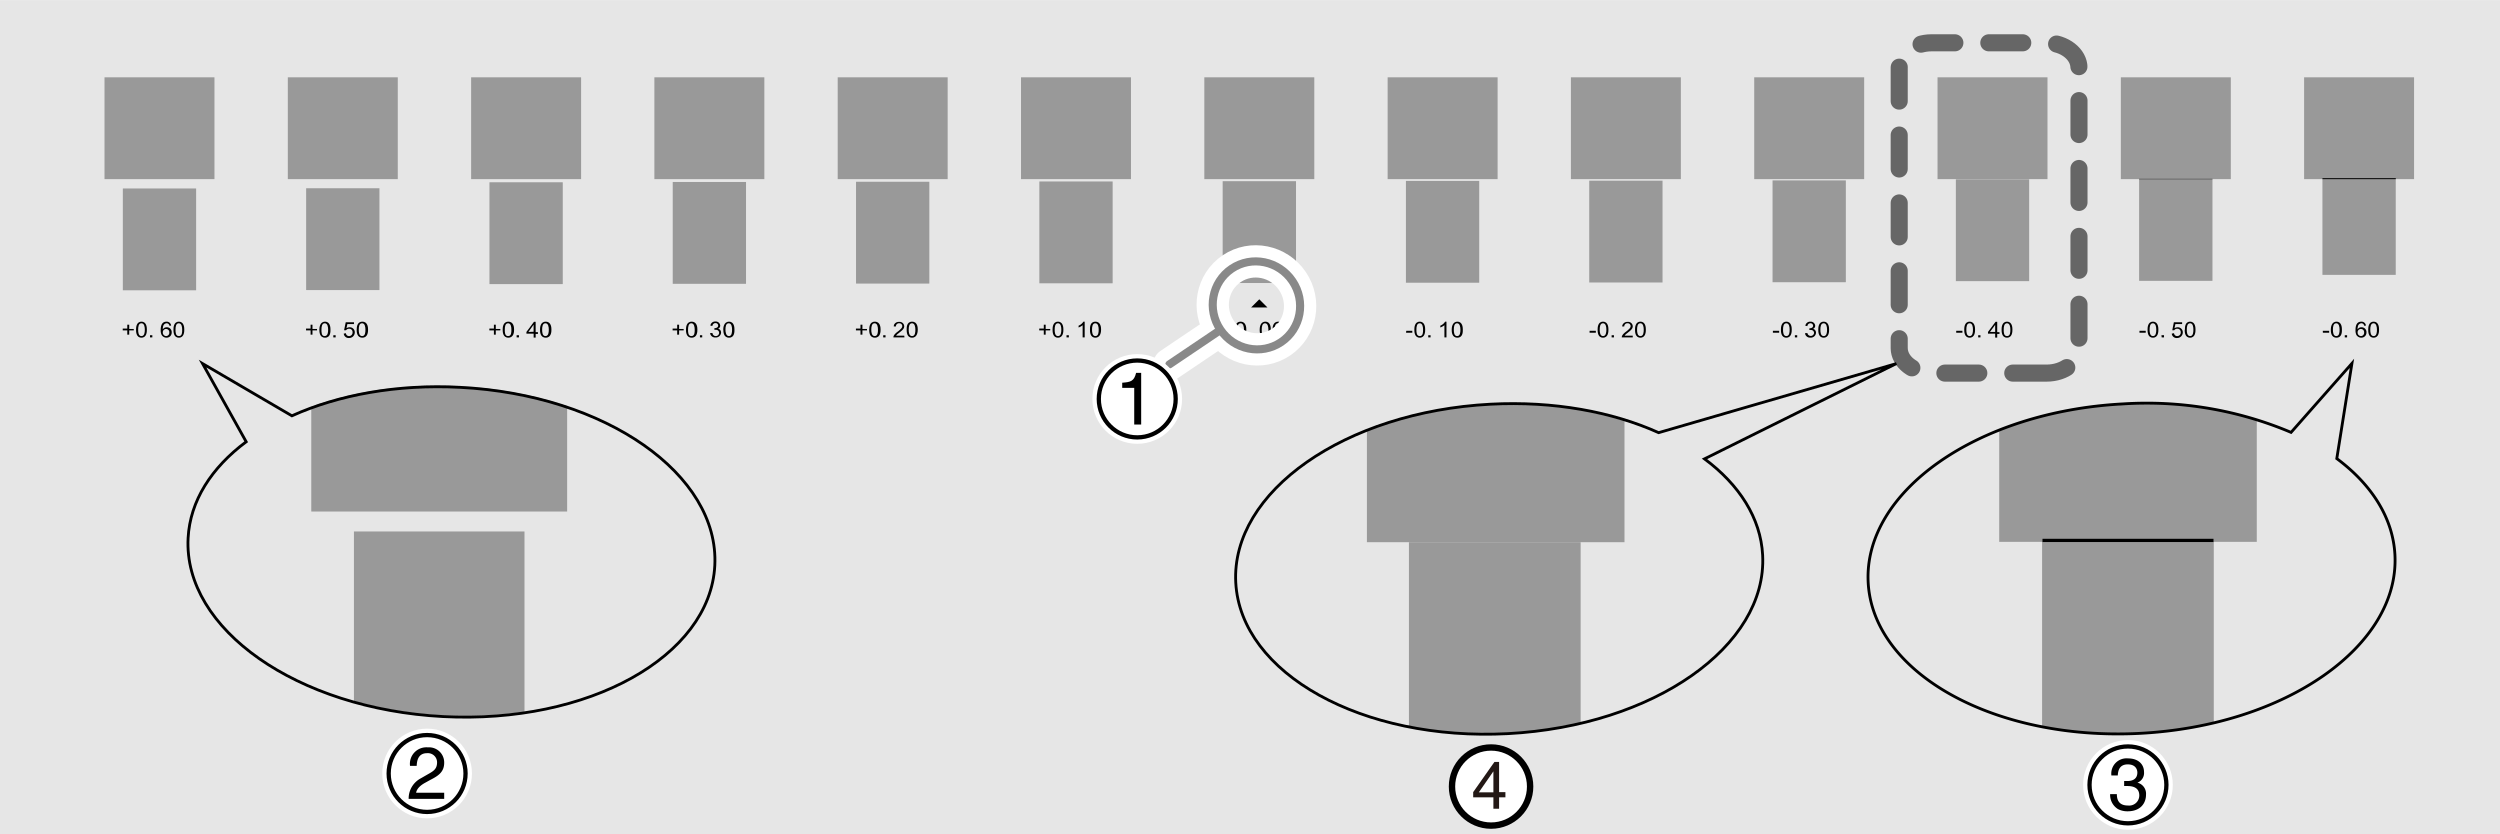 <svg xmlns="http://www.w3.org/2000/svg" xmlns:xlink="http://www.w3.org/1999/xlink" width="36.58pc" height="12.21pc" viewBox="0 0 439 146.5"><defs><style>.cls-1,.cls-11,.cls-12,.cls-13,.cls-14,.cls-15,.cls-2,.cls-8,.cls-9{fill:none;}.cls-11,.cls-17,.cls-2,.cls-8{stroke:#000;}.cls-2{stroke-width:0.5px;}.cls-3{fill:#e6e6e6;}.cls-4{fill:#999;}.cls-5{fill:#1a1a1a;}.cls-6{clip-path:url(#clip-path);}.cls-7{clip-path:url(#clip-path-2);}.cls-8{stroke-width:0.57px;}.cls-9{stroke:#666;stroke-linejoin:round;stroke-width:3px;stroke-dasharray:5.96 5.96;}.cls-13,.cls-14,.cls-9{stroke-linecap:round;}.cls-10,.cls-17{fill:#fff;}.cls-10,.cls-12,.cls-13{stroke:#fff;}.cls-10{stroke-width:2.25px;}.cls-11{stroke-width:0.75px;}.cls-12,.cls-13{stroke-width:5.67px;}.cls-14,.cls-15{stroke:#898989;stroke-width:1.42px;}.cls-16{clip-path:url(#clip-path-3);}.cls-17{stroke-width:1.12px;}.cls-18{fill:#231815;}</style><clipPath id="clip-path"><path class="cls-1" d="M35.57,63.66l7.66,13.72C37.14,81.92,33.37,87.76,33,94.29c-.84,16,19.19,30,44.73,31.34s46.93-10.52,47.76-26.5-19.19-30-44.73-31.35c-11.07-.57-21.36,1.33-29.53,5Z"/></clipPath><clipPath id="clip-path-2"><path class="cls-2" d="M413,63.79l-2.66,16.72c6.09,4.54,9.87,10.38,10.21,16.91.83,16-19.2,30-44.74,31.34s-46.93-10.53-47.76-26.5,19.19-30,44.74-31.35a65,65,0,0,1,29.52,5Z"/></clipPath><clipPath id="clip-path-3"><path class="cls-2" d="M333,63.83,299.31,80.56c6.09,4.53,9.87,10.38,10.21,16.9.84,16-19.19,30-44.73,31.35S217.86,118.28,217,102.3s19.19-30,44.73-31.34c11.07-.58,21.36,1.32,29.53,5Z"/></clipPath></defs><title>5-5-04-1</title><g id="レイヤー_2" data-name="レイヤー 2"><rect class="cls-3" width="439" height="146.5"/></g><g id="レイヤー_1" data-name="レイヤー 1"><rect class="cls-4" x="21.57" y="33.08" width="12.87" height="17.88"/><rect class="cls-4" x="18.35" y="13.56" width="19.31" height="17.88"/><rect class="cls-4" x="53.76" y="33.04" width="12.87" height="17.88"/><rect class="cls-4" x="50.54" y="13.56" width="19.31" height="17.88"/><rect class="cls-4" x="85.95" y="31.99" width="12.87" height="17.88"/><rect class="cls-4" x="82.73" y="13.56" width="19.31" height="17.88"/><rect class="cls-4" x="118.13" y="31.94" width="12.87" height="17.88"/><rect class="cls-4" x="114.91" y="13.56" width="19.31" height="17.88"/><rect class="cls-4" x="150.32" y="31.9" width="12.87" height="17.88"/><rect class="cls-4" x="147.1" y="13.56" width="19.31" height="17.88"/><rect class="cls-4" x="182.51" y="31.85" width="12.87" height="17.88"/><rect class="cls-4" x="179.29" y="13.56" width="19.31" height="17.88"/><rect class="cls-4" x="214.7" y="31.8" width="12.88" height="17.88"/><rect class="cls-4" x="211.48" y="13.56" width="19.31" height="17.88"/><rect class="cls-4" x="246.88" y="31.75" width="12.87" height="17.88"/><rect class="cls-4" x="243.67" y="13.56" width="19.31" height="17.88"/><rect class="cls-4" x="279.07" y="31.71" width="12.87" height="17.88"/><rect class="cls-4" x="275.85" y="13.56" width="19.31" height="17.88"/><rect class="cls-4" x="311.26" y="31.66" width="12.87" height="17.88"/><rect class="cls-4" x="308.04" y="13.56" width="19.31" height="17.88"/><rect class="cls-4" x="340.23" y="13.56" width="19.31" height="17.88"/><rect class="cls-4" x="375.63" y="31.42" width="12.88" height="17.88"/><rect class="cls-4" x="372.42" y="13.56" width="19.31" height="17.88"/><rect class="cls-4" x="407.82" y="30.37" width="12.87" height="17.88"/><rect class="cls-4" x="404.6" y="13.56" width="19.31" height="17.88"/><path d="M217.27,57.88c0-.55.08-1.13.58-1.13s.59.65.59,1.13-.06,1.12-.59,1.12S217.27,58.34,217.27,57.88Zm-.37,0c0,.33,0,1.4.95,1.4s1-1.11,1-1.4,0-1.41-1-1.41S216.9,57.58,216.9,57.88Z"/><path d="M219.35,59.23h.41v-.38h-.41Z"/><path d="M221.56,57.88c0-.55.08-1.13.58-1.13s.59.65.59,1.13,0,1.12-.58,1.12S221.56,58.34,221.56,57.88Zm-.36,0c0,.33,0,1.4,1,1.4s.95-1.11.95-1.4,0-1.41-.95-1.41S221.2,57.58,221.2,57.88Z"/><path d="M223.83,57.88c0-.55.08-1.13.58-1.13s.59.65.59,1.13S225,59,224.42,59,223.83,58.34,223.83,57.88Zm-.37,0c0,.33,0,1.4,1,1.4s1-1.11,1-1.4,0-1.41-1-1.41S223.46,57.58,223.46,57.88Z"/><path d="M183.29,58h-.8v-.32h.8V57h.33v.75h.8V58h-.8v.75h-.33Z"/><path d="M185.2,57.88c0-.55.08-1.13.58-1.13s.59.65.59,1.13-.06,1.12-.59,1.12S185.2,58.34,185.2,57.88Zm-.37,0c0,.33,0,1.4.95,1.4s.95-1.11.95-1.4,0-1.41-.95-1.41S184.83,57.58,184.83,57.88Z"/><path d="M187.28,58.85h.41v.38h-.41Z"/><path d="M190.11,59.23V57.09a2.29,2.29,0,0,1-.71.4v-.32a1.78,1.78,0,0,0,.84-.7h.23v2.76Z"/><path d="M191.76,57.88c0-.55.08-1.13.58-1.13s.59.65.59,1.13-.05,1.12-.58,1.12S191.76,58.34,191.76,57.88Zm-.36,0c0,.33,0,1.4.95,1.4s1-1.11,1-1.4,0-1.41-1-1.41S191.4,57.58,191.4,57.88Z"/><path d="M118.91,58h-.8v-.32h.8V57h.34v.75h.8V58h-.8v.75h-.34Z"/><path d="M120.82,57.88c0-.55.09-1.13.58-1.13s.59.65.59,1.13,0,1.12-.58,1.12S120.82,58.34,120.82,57.88Zm-.36,0c0,.33,0,1.4,1,1.4s1-1.11,1-1.4,0-1.41-1-1.41S120.46,57.58,120.46,57.88Z"/><path d="M122.91,59.23h.4v-.38h-.4Z"/><path d="M125.11,58.46a.57.57,0,0,0,.57.54.58.58,0,0,0,.6-.57.53.53,0,0,0-.57-.53,1.56,1.56,0,0,0-.26,0l0-.29c.21,0,.66-.06.66-.46a.44.44,0,0,0-.48-.43.52.52,0,0,0-.53.5l-.36-.06a.84.84,0,0,1,.88-.72.78.78,0,0,1,.85.72.57.57,0,0,1-.4.55h0a.61.61,0,0,1,.38.2.78.78,0,0,1,.17.48.91.91,0,0,1-1,.85.87.87,0,0,1-.93-.77Z"/><path d="M127.39,57.88c0-.55.08-1.13.58-1.13s.58.65.58,1.13S128.5,59,128,59,127.39,58.34,127.39,57.88Zm-.37,0c0,.33,0,1.4,1,1.4s.95-1.11.95-1.4,0-1.41-.95-1.41S127,57.58,127,57.88Z"/><path d="M54.54,58h-.8v-.32h.8V57h.33v.75h.8V58h-.8v.75h-.33Z"/><path d="M56.45,57.88c0-.55.08-1.13.58-1.13s.59.65.59,1.13S57.56,59,57,59,56.45,58.34,56.45,57.88Zm-.37,0c0,.33,0,1.4,1,1.4s.95-1.11.95-1.4,0-1.41-.95-1.41S56.08,57.58,56.08,57.88Z"/><path d="M58.53,58.85h.41v.38h-.41Z"/><path d="M60.74,58.49a.54.54,0,0,0,.56.51.62.62,0,0,0,.61-.67.58.58,0,0,0-.62-.62.63.63,0,0,0-.53.27l-.34,0,.29-1.41h1.45v.32H61l-.16.73a1,1,0,0,1,.55-.17.88.88,0,0,1,.91.89,1,1,0,0,1-1,1,.87.87,0,0,1-.94-.77Z"/><path d="M63,57.88c0-.55.08-1.13.58-1.13s.59.65.59,1.13S64.13,59,63.59,59,63,58.34,63,57.88Zm-.37,0c0,.33,0,1.4,1,1.4s1-1.11,1-1.4,0-1.41-1-1.41S62.64,57.58,62.64,57.88Z"/><path d="M22.35,58h-.8v-.32h.8V57h.34v.75h.8V58h-.8v.75h-.34Z"/><path d="M24.26,57.88c0-.55.08-1.13.58-1.13s.59.65.59,1.13S25.37,59,24.84,59,24.26,58.34,24.26,57.88Zm-.37,0c0,.33,0,1.4.95,1.4s.95-1.11.95-1.4,0-1.41-.95-1.41S23.89,57.58,23.89,57.88Z"/><path d="M26.34,58.85h.41v.38h-.41Z"/><path d="M28.59,58.34a.57.57,0,0,1,.58-.59.56.56,0,0,1,.56.61.58.58,0,0,1-.55.64A.61.61,0,0,1,28.59,58.34Zm1.46-1.18a.77.77,0,0,0-.83-.69c-1,0-1,1.13-1,1.48a1.75,1.75,0,0,0,.16.84,1,1,0,0,0,.86.49.89.89,0,0,0,.91-.94.85.85,0,0,0-.86-.89.79.79,0,0,0-.7.37h0a1.76,1.76,0,0,1,.06-.53.66.66,0,0,1,.61-.54.49.49,0,0,1,.49.44Z"/><path d="M30.82,57.88c0-.55.08-1.13.58-1.13s.59.65.59,1.13,0,1.12-.58,1.12S30.82,58.34,30.82,57.88Zm-.36,0c0,.33,0,1.4.95,1.4s.95-1.11.95-1.4,0-1.41-.95-1.41S30.46,57.58,30.46,57.88Z"/><path d="M151.1,58h-.8v-.32h.8V57h.34v.75h.8V58h-.8v.75h-.34Z"/><path d="M153,57.88c0-.55.08-1.13.58-1.13s.59.65.59,1.13S154.13,59,153.6,59,153,58.34,153,57.88Zm-.37,0c0,.33,0,1.4,1,1.4s1-1.11,1-1.4,0-1.41-1-1.41S152.64,57.58,152.64,57.88Z"/><path d="M155.09,58.85h.41v.38h-.41Z"/><path d="M158.82,59.23h-1.94c0-.43.48-.81.82-1.06a3.88,3.88,0,0,0,.5-.45.66.66,0,0,0,.24-.49.51.51,0,0,0-.55-.48.54.54,0,0,0-.57.56l-.37,0A.88.88,0,0,1,157,57a.9.9,0,0,1,.87-.49.8.8,0,0,1,.91.77c0,.27-.12.55-.72,1l-.29.24a1.46,1.46,0,0,0-.42.41h1.44Z"/><path d="M159.57,57.88c0-.55.09-1.13.58-1.13s.59.65.59,1.13-.05,1.12-.58,1.12S159.57,58.34,159.57,57.88Zm-.36,0c0,.33,0,1.4.95,1.4s1-1.11,1-1.4,0-1.41-1-1.41S159.21,57.58,159.21,57.88Z"/><path d="M86.73,58h-.8v-.32h.8V57h.33v.75h.8V58h-.8v.75h-.33Z"/><path d="M88.64,57.88c0-.55.08-1.13.58-1.13s.58.65.58,1.13,0,1.12-.58,1.12S88.64,58.34,88.64,57.88Zm-.37,0c0,.33,0,1.4,1,1.4s1-1.11,1-1.4,0-1.41-1-1.41S88.27,57.58,88.27,57.88Z"/><path d="M90.72,58.85h.41v.38h-.41Z"/><path d="M92.79,58.27,93.7,57h0v1.24Zm.92,1h.35v-.65h.4v-.31h-.4V56.49h-.29l-1.33,1.78v.31h1.27Z"/><path d="M95.2,57.88c0-.55.08-1.13.58-1.13s.59.65.59,1.13S96.31,59,95.78,59,95.2,58.34,95.2,57.88Zm-.37,0c0,.33,0,1.4,1,1.4s1-1.11,1-1.4,0-1.41-1-1.41S94.83,57.58,94.83,57.88Z"/><path d="M246.94,58.07H248v.34h-1.1Z"/><path d="M248.72,57.88c0-.55.08-1.13.58-1.13s.59.65.59,1.13,0,1.12-.58,1.12S248.72,58.34,248.72,57.88Zm-.36,0c0,.33,0,1.4.95,1.4s.95-1.11.95-1.4,0-1.41-.95-1.41S248.36,57.58,248.36,57.88Z"/><path d="M250.8,59.23h.41v-.38h-.41Z"/><path d="M253.64,59.23V57.09a2.44,2.44,0,0,1-.72.4v-.32a1.73,1.73,0,0,0,.84-.7H254v2.76Z"/><path d="M255.29,57.88c0-.55.08-1.13.57-1.13s.59.65.59,1.13S256.4,59,255.87,59,255.29,58.34,255.29,57.88Zm-.37,0c0,.33,0,1.4,1,1.4s.95-1.11.95-1.4,0-1.41-.95-1.41S254.92,57.58,254.92,57.88Z"/><path d="M375.69,58.41h1.1v-.34h-1.1Z"/><path d="M377.47,57.88c0-.55.08-1.13.58-1.13s.59.65.59,1.13-.05,1.12-.58,1.12S377.47,58.34,377.47,57.88Zm-.36,0c0,.33,0,1.4.95,1.4s.95-1.11.95-1.4,0-1.41-.95-1.41S377.11,57.58,377.11,57.88Z"/><path d="M379.55,58.85H380v.38h-.41Z"/><path d="M381.76,58.49a.54.54,0,0,0,.57.51.62.62,0,0,0,.61-.67.59.59,0,0,0-.62-.62.61.61,0,0,0-.53.27l-.34,0,.28-1.41h1.45v.32H382l-.16.73a1.08,1.08,0,0,1,.56-.17.88.88,0,0,1,.9.89,1,1,0,0,1-1,1,.86.86,0,0,1-.94-.77Z"/><path d="M384,57.88c0-.55.08-1.13.58-1.13s.58.65.58,1.13-.05,1.12-.58,1.12S384,58.34,384,57.88Zm-.37,0c0,.33,0,1.4.95,1.4s.95-1.11.95-1.4,0-1.41-.95-1.41S383.67,57.58,383.67,57.88Z"/><path d="M311.32,58.41h1.1v-.34h-1.1Z"/><path d="M313.1,57.88c0-.55.08-1.13.58-1.13s.58.65.58,1.13-.05,1.12-.58,1.12S313.1,58.34,313.1,57.88Zm-.37,0c0,.33,0,1.4.95,1.4s.95-1.11.95-1.4,0-1.41-.95-1.41S312.73,57.58,312.73,57.88Z"/><path d="M315.18,59.23h.41v-.38h-.41Z"/><path d="M317.38,58.46a.59.59,0,0,0,1.17,0,.53.53,0,0,0-.57-.53,1.56,1.56,0,0,0-.25,0l0-.29c.2,0,.65-.06.65-.46a.44.44,0,0,0-.48-.43.52.52,0,0,0-.52.5l-.36-.06a.83.83,0,0,1,.87-.72.78.78,0,0,1,.86.72.59.59,0,0,1-.4.55h0a.62.62,0,0,1,.37.2.72.72,0,0,1,.17.48.91.91,0,0,1-1,.85.87.87,0,0,1-.93-.77Z"/><path d="M319.66,57.88c0-.55.08-1.13.58-1.13s.59.65.59,1.13-.06,1.12-.59,1.12S319.66,58.34,319.66,57.88Zm-.37,0c0,.33,0,1.4.95,1.4s.95-1.11.95-1.4,0-1.41-.95-1.41S319.29,57.58,319.29,57.88Z"/><path d="M279.13,58.07h1.1v.34h-1.1Z"/><path d="M280.91,57.88c0-.55.08-1.13.58-1.13s.59.65.59,1.13S282,59,281.49,59,280.91,58.34,280.91,57.88Zm-.37,0c0,.33,0,1.4.95,1.4s.95-1.11.95-1.4,0-1.41-.95-1.41S280.54,57.58,280.54,57.88Z"/><path d="M283,59.23h.41v-.38H283Z"/><path d="M286.71,59.23h-1.93c0-.43.48-.81.82-1.06a3.88,3.88,0,0,0,.5-.45.66.66,0,0,0,.24-.49.51.51,0,0,0-.55-.48.54.54,0,0,0-.57.56l-.37,0a.88.88,0,0,1,.08-.31.9.9,0,0,1,.87-.49.8.8,0,0,1,.91.77c0,.27-.12.55-.72,1l-.29.24a1.46,1.46,0,0,0-.42.41h1.43Z"/><path d="M287.47,57.88c0-.55.08-1.13.58-1.13s.59.65.59,1.13-.05,1.12-.58,1.12S287.47,58.34,287.47,57.88Zm-.36,0c0,.33,0,1.4.95,1.4s.95-1.11.95-1.4,0-1.41-.95-1.41S287.11,57.58,287.11,57.88Z"/><path d="M343.51,58.41h1.09v-.34h-1.09Z"/><path d="M345.29,57.88c0-.55.08-1.13.58-1.13s.58.65.58,1.13S346.4,59,345.87,59,345.29,58.34,345.29,57.88Zm-.37,0c0,.33,0,1.4.95,1.4s.95-1.11.95-1.4,0-1.41-.95-1.41S344.92,57.58,344.92,57.88Z"/><path d="M347.37,58.85h.4v.38h-.4Z"/><path d="M349.44,58.27l.91-1.24h0v1.24Zm.91,1h.36v-.65h.4v-.31h-.4V56.49h-.29l-1.33,1.78v.31h1.26Z"/><path d="M351.85,57.88c0-.55.08-1.13.58-1.13s.59.65.59,1.13S353,59,352.43,59,351.85,58.34,351.85,57.88Zm-.37,0c0,.33,0,1.4.95,1.4s.95-1.11.95-1.4,0-1.41-.95-1.41S351.48,57.58,351.48,57.88Z"/><path d="M407.88,58.07H409v.34h-1.1Z"/><path d="M409.66,57.88c0-.55.08-1.13.58-1.13s.59.65.59,1.13-.05,1.12-.58,1.12S409.66,58.34,409.66,57.88Zm-.37,0c0,.33,0,1.4,1,1.4s.95-1.11.95-1.4,0-1.41-.95-1.41S409.29,57.58,409.29,57.88Z"/><path d="M411.74,59.23h.41v-.38h-.41Z"/><path d="M414,58.34a.57.57,0,0,1,.58-.59.56.56,0,0,1,.56.61.58.58,0,0,1-.55.64A.61.61,0,0,1,414,58.34Zm1.46-1.18a.77.77,0,0,0-.83-.69c-1,0-1,1.13-1,1.48a1.77,1.77,0,0,0,.15.84,1,1,0,0,0,.86.49.89.89,0,0,0,.91-.94.85.85,0,0,0-.86-.89.79.79,0,0,0-.7.37h0a1.76,1.76,0,0,1,.06-.53.66.66,0,0,1,.61-.54.49.49,0,0,1,.49.44Z"/><path d="M416.22,57.88c0-.55.09-1.13.58-1.13s.59.65.59,1.13-.05,1.12-.58,1.12S416.22,58.34,416.22,57.88Zm-.36,0c0,.33,0,1.4.95,1.4s.95-1.11.95-1.4,0-1.41-.95-1.41S415.86,57.58,415.86,57.88Z"/><polygon points="219.7 53.97 221.13 52.54 222.56 53.97 219.7 53.97"/><rect class="cls-4" x="343.45" y="31.47" width="12.87" height="17.88"/><rect class="cls-5" x="375.63" y="31.39" width="12.88" height="0.07"/><rect class="cls-5" x="407.82" y="31.24" width="12.88" height="0.21"/><g class="cls-6"><rect class="cls-4" x="62.15" y="93.31" width="29.95" height="41.61"/><rect class="cls-4" x="54.66" y="48.21" width="44.93" height="41.6"/></g><path class="cls-2" d="M35.57,63.83l7.66,13.73c-6.09,4.53-9.86,10.38-10.2,16.9-.84,16,19.19,30,44.73,31.35s46.93-10.53,47.76-26.51S106.33,69.29,80.79,68c-11.07-.58-21.36,1.32-29.53,5Z"/><g class="cls-7"><rect class="cls-4" x="358.59" y="94.99" width="30.15" height="41.88"/><rect class="cls-4" x="351.06" y="53.26" width="45.23" height="41.88"/></g><path class="cls-2" d="M413,63.79l-2.66,16.72c6.09,4.54,9.87,10.38,10.21,16.91.83,16-19.2,30-44.74,31.34s-46.93-10.53-47.76-26.5,19.19-30,44.74-31.35a65,65,0,0,1,29.52,5Z"/><line class="cls-8" x1="358.66" y1="94.88" x2="388.69" y2="94.88"/><path class="cls-9" d="M359.4,65.5H339.17c-3.12,0-5.67-2-5.67-4.4V11.9c0-2.42,2.55-4.4,5.67-4.4H359.4c3.12,0,5.67,2,5.67,4.4V61.1C365.07,63.52,362.52,65.5,359.4,65.5Z"/><circle class="cls-10" cx="75" cy="135.81" r="6.75"/><path d="M72,134.47a2.9,2.9,0,0,1,3.14-3.25A2.66,2.66,0,0,1,78,133.93c0,1.63-1.07,2.31-2.43,3l-.94.52c-1.24.68-1.51,1.39-1.56,1.74H78v1.07H71.76a4,4,0,0,1,2.13-3.6l1.2-.69c1-.56,1.66-.93,1.66-2.12A1.62,1.62,0,0,0,75,132.24c-1.72,0-1.79,1.6-1.83,2.23Z"/><circle class="cls-11" cx="75" cy="135.81" r="6.75"/><circle class="cls-10" cx="373.67" cy="137.81" r="6.75"/><path d="M373,137.13l.59,0c.88,0,1.73-.35,1.73-1.49,0-.54-.32-1.43-1.68-1.43-1.61,0-1.71,1.32-1.76,1.95h-1.12a2.68,2.68,0,0,1,2.93-3c1.76,0,2.8,1,2.8,2.39a1.82,1.82,0,0,1-1.16,1.87v0a2,2,0,0,1,1.51,2.11c0,1.49-.95,2.92-3.26,2.92a3.62,3.62,0,0,1-1.68-.4,2.94,2.94,0,0,1-1.36-2.62h1.18c0,.85.24,2,1.94,2a1.78,1.78,0,0,0,2-1.76c0-1.52-1.34-1.66-2.12-1.66H373Z"/><circle class="cls-11" cx="373.67" cy="137.81" r="6.75"/><ellipse class="cls-12" cx="220.63" cy="53.61" rx="7.63" ry="7.77" transform="translate(7.74 132.54) rotate(-34)"/><line class="cls-13" x1="205.34" y1="63.97" x2="214.18" y2="58.01"/><line class="cls-14" x1="205.34" y1="63.97" x2="214.18" y2="58.01"/><ellipse class="cls-15" cx="220.63" cy="53.61" rx="7.63" ry="7.77" transform="translate(7.74 132.54) rotate(-34)"/><circle class="cls-10" cx="199.7" cy="70.04" r="6.75"/><path d="M200.39,74.53h-1.22V68.09h-2.11v-.9c1.47-.11,2.08-.25,2.44-1.73h.89Z"/><circle class="cls-11" cx="199.7" cy="70.04" r="6.75"/><g class="cls-16"><rect class="cls-4" x="247.41" y="95.19" width="30.15" height="41.88"/><rect class="cls-4" x="240.03" y="53.31" width="45.23" height="41.88"/></g><path class="cls-2" d="M333,63.83,299.31,80.56c6.09,4.53,9.87,10.38,10.21,16.9.84,16-19.19,30-44.73,31.35S217.86,118.28,217,102.3s19.19-30,44.73-31.34c11.07-.58,21.36,1.32,29.53,5Z"/><circle class="cls-17" cx="261.83" cy="138.1" r="6.86"/><path class="cls-18" d="M262.24,142v-2h-3.55v-.92l3.73-5.3h.82v5.3h1.11V140h-1.11v2Zm0-2.88v-3.69l-2.56,3.69Z"/></g></svg>